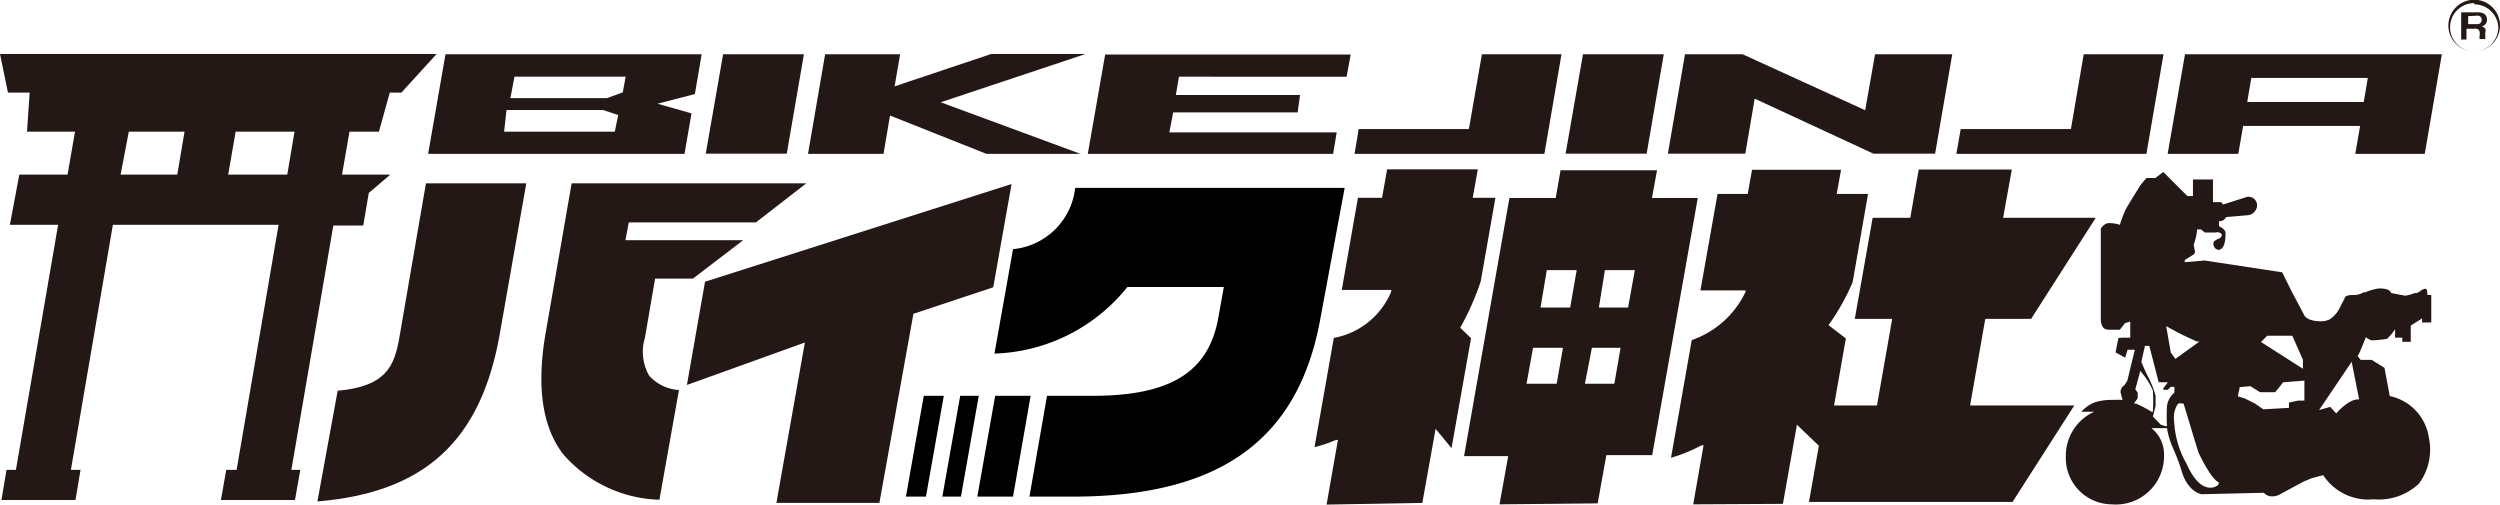 <svg xmlns="http://www.w3.org/2000/svg" viewBox="0 0 103.65 20.92"><defs><style>.cls-1{fill:#231815;}</style></defs><title>アセット 5</title><g id="レイヤー_2" data-name="レイヤー 2"><g id="レイヤー_1-2" data-name="レイヤー 1"><path class="cls-1" d="M102.73.51c.32,0,.38.18.38.3a.28.28,0,0,1-.22.29.24.24,0,0,1,.15.09.21.21,0,0,1,0,.15v.11c0,.13,0,.15,0,.17v0h-.23a.32.32,0,0,1,0-.16V1.37a.17.17,0,0,0-.2-.18h-.35v.45h-.22V.51Zm-.4.16V1h.38a.17.17,0,0,0,.18-.18.16.16,0,0,0-.18-.17Z"/><path class="cls-1" d="M102.58,2.13a1.07,1.07,0,1,1,1.07-1.07,1.07,1.07,0,0,1-1.07,1.07Zm0-2a1,1,0,1,0,1,1,1,1,0,0,0-1-.95Z"/><path class="cls-1" d="M9.16,20.73l.22-1.25h.43L11.55,9.32H4.68L2.94,19.48h.4l-.21,1.25H.06l.21-1.25H.66L2.41,9.32h-2L.8,7.24h2l.31-1.78H1.12l.11-1.62H.33L0,2.24H18.1l-1.46,1.6h-.48l-.45,1.62H14.49l-.31,1.78h2L15.29,8l-.23,1.35H13.82L12.08,19.48h.37l-.22,1.25Zm.3-13.49h2.45l.3-1.78H9.77ZM5,7.24H7.35l.3-1.78H5.34Z"/><path class="cls-1" d="M27.34,20.72a5.5,5.5,0,0,1-4-1.9c-.86-1.13-1.1-2.8-.72-5L23.7,7.6h9.73L31.34,9.22H26.07l-.14.74h4.88l-2.08,1.59H27.16L26.74,14a2,2,0,0,0,.17,1.57,1.8,1.8,0,0,0,1.24.6Z"/><path class="cls-1" d="M14,16.2c2-.18,2.35-1,2.56-2.22L17.66,7.6h4.16l-1.1,6.25c-.78,4.43-3.11,6.57-7.56,6.94Z"/><polygon class="cls-1" points="32.19 20.85 33.37 14.2 28.48 15.96 29.23 11.68 41.94 7.63 41.18 11.91 37.87 13.01 36.46 20.85 32.19 20.85"/><path class="cls-1" d="M62.17,20.91l.36-2H60.7L62.58,8.21H64.5l.2-1.15h4l-.21,1.15h1.9L68.5,18.87H66.6l-.36,2Zm3.54-5h1.22l.26-1.49H66Zm-2.42,0h1.25l.26-1.49H63.56Zm3-3.16h1.21l.28-1.55H66.54Zm-2.42,0H65.1l.27-1.55H64.13Z"/><path class="cls-1" d="M55,20.92l.47-2.68-.08,0a6.18,6.18,0,0,1-.89.3l.8-4.53a3.2,3.2,0,0,0,2.38-1.92l0-.07H55.63l.67-3.82h1l.21-1.18h3.76l-.21,1.18H62l-.61,3.47a11.15,11.15,0,0,1-.85,1.92l0,0,.45.43-.81,4.56-.66-.8-.55,3.07Z"/><path class="cls-1" d="M70.2,20.91l.43-2.45-.08,0a6.67,6.67,0,0,1-1.27.52l.86-4.88a3.87,3.87,0,0,0,2.23-2l0-.06H70.5l.71-4h1.25l.18-1h3.69l-.18,1h1.3l-.64,3.66a9.36,9.36,0,0,1-1,1.78l0,0,.72.55-.49,2.78h1.78l.63-3.59H76.9l.74-4.19H79.2l.35-2h3.86l-.36,2h3.84l-2.68,4.19h-1.9l-.63,3.59H86l-2.56,4H75l.41-2.33-.91-.87-.58,3.28Z"/><path class="cls-1" d="M17.75,6.38l.72-4.13H29.09L28.81,3.9l-1.55.4,1.41.4-.29,1.68Zm3.15-.92h4.59l.14-.69L25,4.56h-4Zm.26-1.39h4l.66-.24.12-.65H21.33Z"/><polygon class="cls-1" points="29.26 6.37 29.98 2.25 33.33 2.25 32.62 6.37 29.26 6.37"/><path class="cls-1" d="M40.9,6.38l-4-1.59-.27,1.59H33.5l.71-4.13h3.11l-.23,1.33,4-1.34H45l-6,2L44.8,6.38Zm4.2,0,.72-4.12H56l-.17.92H48.88l-.13.76H53.9l-.1.72H48.64l-.16.83h6.94l-.15.89Z"/><polygon class="cls-1" points="56.16 6.38 56.33 5.35 60.9 5.35 61.44 2.25 64.74 2.25 64.03 6.38 56.16 6.38"/><polygon class="cls-1" points="64.91 6.37 65.63 2.25 68.98 2.25 68.27 6.37 64.91 6.37"/><polygon class="cls-1" points="77.67 6.37 72.75 4.09 72.36 6.37 69.15 6.37 69.86 2.25 72.25 2.25 77.33 4.57 77.74 2.25 80.94 2.25 80.23 6.37 77.67 6.37"/><polygon class="cls-1" points="81.11 6.38 81.29 5.35 85.86 5.35 86.39 2.25 89.7 2.25 88.99 6.38 81.11 6.38"/><path class="cls-1" d="M97.65,6.38l.2-1.16H93l-.2,1.16H89.87l.72-4.13h10.65l-.71,4.13ZM93.17,4.23H98l.17-1H93.34Z"/><path class="cls-1" d="M87.55,20.91a1.92,1.92,0,0,1-1.9-2,2,2,0,0,1,1-1.75l.17-.09h-.53a1.51,1.51,0,0,1,.59-.4,2.39,2.39,0,0,1,.72-.09,3.71,3.71,0,0,1,.39,0H88l-.08-.3v-.09l.06-.14.11-.09.11-.18.31-1.28h-.3l-.1.33-.4-.22.12-.6L88,14h.32v-.67l-.22.07-.21.27h-.43c-.12,0-.36,0-.36-.46l0-3.73h0s.13-.22.32-.23h.06a1.5,1.5,0,0,1,.41.07h0l0,0a4.46,4.46,0,0,1,.27-.69c.13-.23.5-.82.57-.93s.22-.26.26-.32h.37l.33-.25,1,1,.23,0V7.44h.83v.94h.34l.08.1,1-.32h0a.36.36,0,0,1,.41.36.43.43,0,0,1-.36.4L92.29,9V9a.28.28,0,0,1-.27.17H92l0,0v.21h0s.27.11.27.28,0,.66-.28.7h0a.22.22,0,0,1-.19-.13.22.22,0,0,1,0-.23l.16-.1c.08,0,.15-.09.16-.16A.16.16,0,0,0,92,9.64a.32.32,0,0,0-.16,0h-.42l-.1-.07-.06-.06h-.17v0c0,.21-.11.57-.14.64l.06.31-.06.09-.37.23,0,.09.82-.07,3.22.49.38.77.53,1c.09.19.41.26.67.26a.81.81,0,0,0,.39-.08,1.26,1.26,0,0,0,.47-.59l.15-.28c0-.07.09-.14.34-.14a.76.76,0,0,0,.44-.11l.07,0a2.23,2.23,0,0,1,.56-.16c.16,0,.45,0,.52.19v0l.58.11a1.59,1.59,0,0,0,.39-.11l.08,0a.55.55,0,0,0,.15-.08.43.43,0,0,1,.22-.1c.07,0,.08.15.08.26v0h.16l0,.92v.22l-.38,0V13.2l-.47.3v.67h-.35V14h-.3v-.35l-.08.11a1.69,1.69,0,0,1-.26.29,4.35,4.35,0,0,1-.65.06.82.82,0,0,1-.22-.13l0,0-.24.59-.1.19,0,0,.12.16v0h.46l.53.33.22,1.17h0a2.07,2.07,0,0,1,1.62,1.72,2.37,2.37,0,0,1-.41,1.91,2.42,2.42,0,0,1-1.88.65,2.23,2.23,0,0,1-2.09-1l0,0-.49.13-.33.14-1,.54a.68.68,0,0,1-.29.07.45.45,0,0,1-.35-.15v0h0l-2.54.06c-.2,0-.67-.23-.88-1-.1-.32-.21-.59-.31-.83a3.44,3.44,0,0,1-.28-.86v-.05h-.65l.1.09a1.38,1.38,0,0,1,.42,1A2,2,0,0,1,87.55,20.91Zm2.83-4.19a.12.12,0,0,0-.1.05,1,1,0,0,0-.14.68,3.91,3.91,0,0,0,.51,1.77c.38.85.75,1,1,1a.48.48,0,0,0,.33-.13l0-.05L92,20c-.29-.09-.78-1.07-.84-1.22s-.42-1.37-.63-2.05C90.43,16.73,90.41,16.72,90.38,16.72ZM88.78,15a7.37,7.37,0,0,0,.34.74,3.86,3.86,0,0,1,.25.67l0,.42-.11.44.33.34.19.06.06,0v-.07a6.91,6.91,0,0,1,0-.71.85.85,0,0,1,.31-.61l0-.18,0-.06H90l-.12.12h-.19l0-.06.19-.25H89.5l-.39-1.51h-.18Zm-.25,1.14.1.14v.12l0,.11-.16.22h.08a4.7,4.7,0,0,1,.65.34l.06,0V17a5.6,5.6,0,0,0,0-.74V16.2a2.76,2.76,0,0,0-.46-.74l-.06-.09Zm8.33,1,0,0s.48-.57.89-.58h.06L97.5,15l-1.35,2,.46-.13Zm-4-1.09-.08.38.29.09.42.21.35.24,1.06-.06,0-.22.37-.08.27,0,0-.83-.88.07-.33.41-.63,0-.4-.25Zm.88-1.87,1.74,1.11,0-.37-.44-1H94ZM90,14.61l.19.27,1-.72-.1,0a11.9,11.9,0,0,1-1.19-.59l-.09-.05Z"/><polygon points="37.56 20.59 38.3 16.41 39.13 16.41 38.39 20.59 37.56 20.59"/><polygon points="40.52 20.59 41.26 16.41 42.73 16.41 42 20.59 40.52 20.59"/><polygon points="39.07 20.59 39.81 16.41 40.58 16.41 39.84 20.59 39.07 20.59"/><path d="M42.68,20.59l.73-4.18h1.9c3.24,0,4.8-1,5.2-3.23l.23-1.28h-4l0,0a7.35,7.35,0,0,1-5.51,2.76L42,10.33a2.87,2.87,0,0,0,2.53-2.25l.05-.29H55.75l-1,5.38c-.9,5.06-4.16,7.42-10.28,7.42Z"/></g></g></svg>